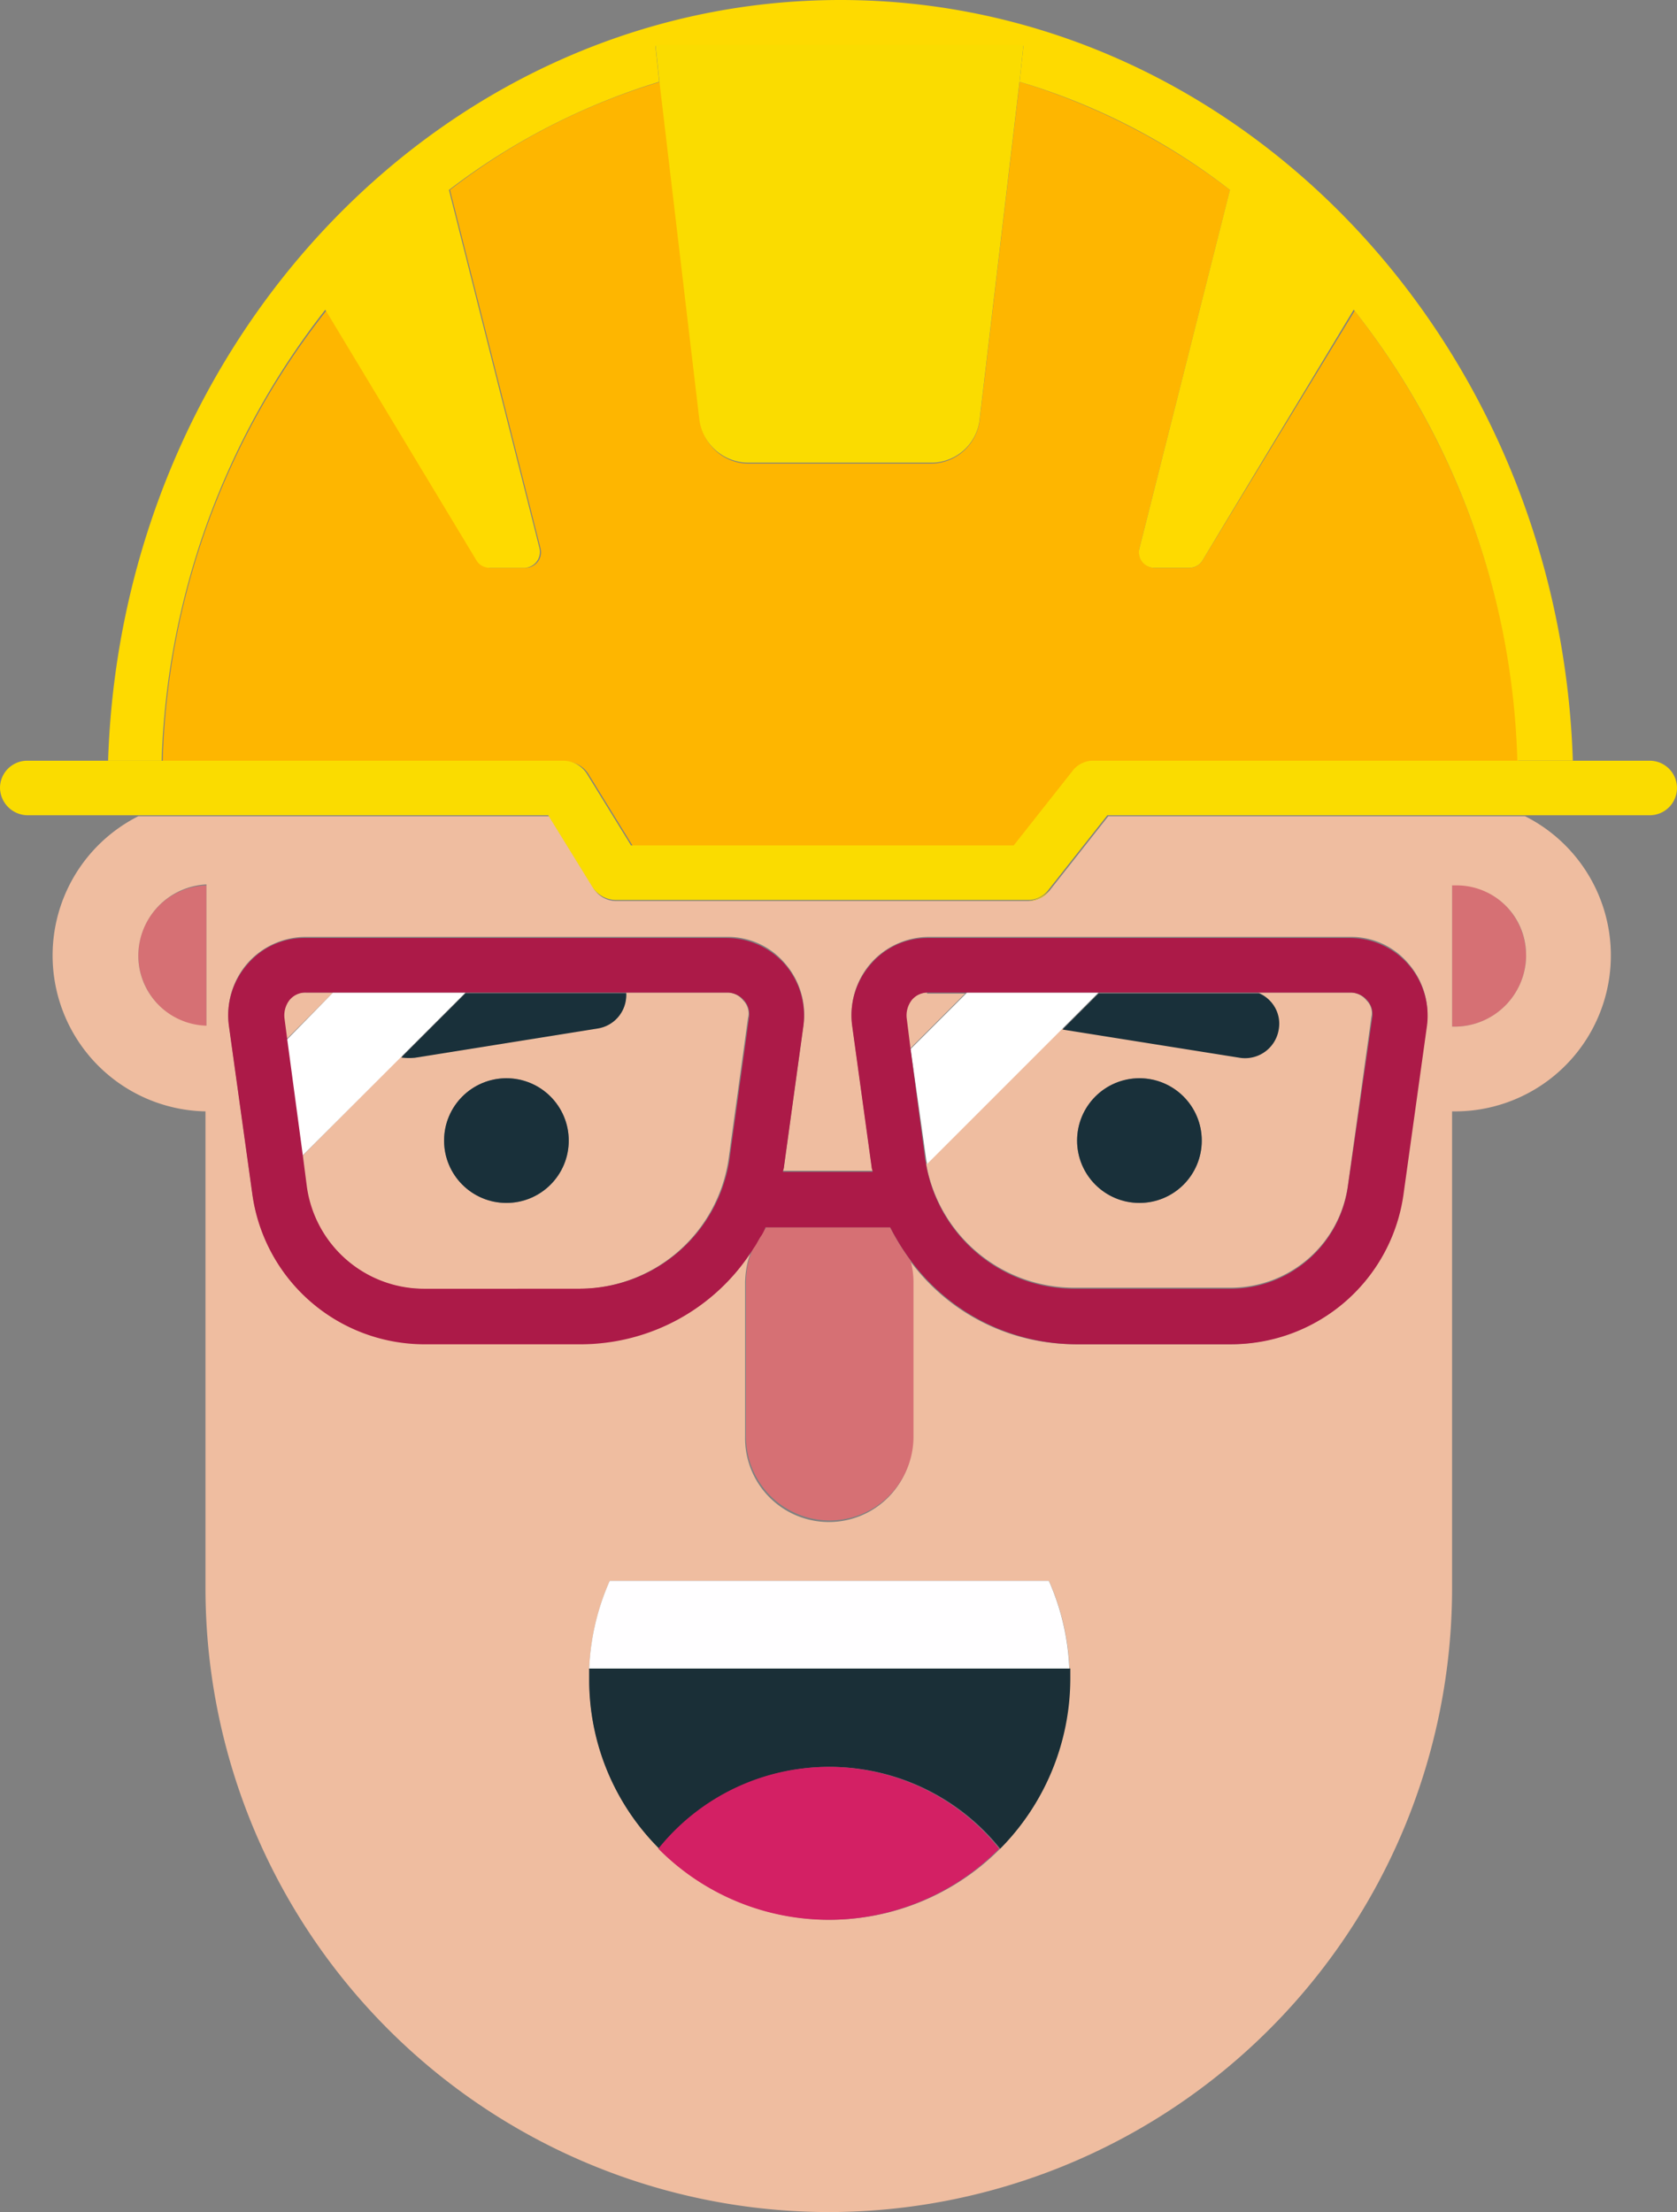 <svg xmlns="http://www.w3.org/2000/svg" width="57.201" height="75.438" viewBox="0 0 57.201 75.438"><rect x="0" y="0" width="57.201" height="75.438" fill="#808080" stroke="none"/><defs><style>.a{fill:#d67074;}.b{fill:#efbda0;}.c{fill:#19303a;}.d{fill:#1a2f37;}.e{fill:#fffeff;}.f{fill:#d32064;}.g{fill:#feb600;}.h{fill:#feda00;}.i{fill:#fadc00;}.j{fill:#fff;}.k{fill:#ac1a48;}</style></defs><g transform="translate(49.528 30.162)"><path class="a" d="M262.6,150.95h.1a2.425,2.425,0,0,0,0-4.85h-.1Z" transform="translate(-262.6 -146.1)"/></g><g transform="translate(4.717 30.195)"><path class="a" d="M127.7,148.592a2.442,2.442,0,0,0,2.325,2.425V146.2A2.39,2.39,0,0,0,127.7,148.592Z" transform="translate(-127.7 -146.2)"/></g><g transform="translate(25.943 41.821)"><path class="b" d="M191.733,181.2a.994.994,0,0,1-.133.266c.066-.1.133-.166.2-.266Z" transform="translate(-191.6 -181.2)"/></g><g transform="translate(10.298 33.849)"><path class="b" d="M159.548,157.466a.7.7,0,0,0-.565-.266h-3.421a1.18,1.18,0,0,1-.963,1.2l-6.245,1a1.066,1.066,0,0,1-.465-.033l-3.388,3.421.133,1.03a4.04,4.04,0,0,0,3.986,3.488h5.348a5.173,5.173,0,0,0,5.082-4.418l.664-4.817A.625.625,0,0,0,159.548,157.466Zm-8.072,6.909a2.126,2.126,0,1,1,2.126-2.126A2.119,2.119,0,0,1,151.476,164.375Z" transform="translate(-144.5 -157.2)"/></g><g transform="translate(30.886 33.849)"><path class="b" d="M207.218,157.2a.756.756,0,0,0-.565.266.719.719,0,0,0-.166.6l.133,1.063,1.893-1.893h-1.3Z" transform="translate(-206.48 -157.2)"/></g><g transform="translate(1.794 27.837)"><path class="b" d="M154.908,139.1l-1.993,2.525a.928.928,0,0,1-.731.365H138.133a.9.9,0,0,1-.8-.465l-1.495-2.425H121.823a5.318,5.318,0,0,0,2.292,10.065v16.277a21.279,21.279,0,0,0,21.26,21.26h0a21.279,21.279,0,0,0,21.26-21.26V149.165h.1a5.317,5.317,0,0,0,2.392-10.065Zm-33.085,4.75a2.442,2.442,0,0,1,2.325-2.425v4.817A2.39,2.39,0,0,1,121.823,143.85Zm29.4,30.461a8.2,8.2,0,0,1-14.018-5.78v-.365a8.209,8.209,0,0,1,.7-2.99h14.981a8.21,8.21,0,0,1,.7,2.99v.365A8.217,8.217,0,0,1,151.221,174.311Zm13.719-22.323a5.932,5.932,0,0,1-5.846,5.116h-5.348a6.966,6.966,0,0,1-5.614-2.857,2.831,2.831,0,0,1,.1.764v5.248a2.857,2.857,0,1,1-5.713,0v-5.248a3.144,3.144,0,0,1,.266-1.229,7,7,0,0,1-5.913,3.289h-5.315a5.932,5.932,0,0,1-5.846-5.116l-.8-5.747a2.683,2.683,0,0,1,.631-2.093,2.652,2.652,0,0,1,1.96-.9H141.92a2.547,2.547,0,0,1,1.96.9,2.646,2.646,0,0,1,.631,2.093l-.664,4.817c0,.066-.033.1-.033.166h3.056c0-.066-.033-.1-.033-.166l-.664-4.817a2.683,2.683,0,0,1,.631-2.093,2.652,2.652,0,0,1,1.96-.9H163.18a2.547,2.547,0,0,1,1.96.9,2.646,2.646,0,0,1,.631,2.093Zm4.219-8.138a2.439,2.439,0,0,1-2.425,2.425h-.1v-4.817h.1A2.369,2.369,0,0,1,169.159,143.85Z" transform="translate(-118.9 -139.1)"/></g><g transform="translate(31.59 33.849)"><path class="b" d="M223.615,157.466a.7.7,0,0,0-.565-.266h-3.122a1.116,1.116,0,0,1,.664,1.229h0a1.163,1.163,0,0,1-1.329.963l-6.046-.963-4.617,4.617a5.132,5.132,0,0,0,5.049,4.219H219a4.04,4.04,0,0,0,3.986-3.488l.8-5.747A.589.589,0,0,0,223.615,157.466Zm-7.74,6.909A2.126,2.126,0,1,1,218,162.249,2.119,2.119,0,0,1,215.875,164.375Z" transform="translate(-208.6 -157.2)"/></g><g transform="translate(9.627 33.849)"><path class="b" d="M143.218,157.2a.756.756,0,0,0-.565.266.719.719,0,0,0-.166.6l.1.764,1.628-1.628Z" transform="translate(-142.48 -157.2)"/></g><g transform="translate(13.686 33.882)"><path class="c" d="M155.165,159.492l6.245-1a1.15,1.15,0,0,0,.963-1.2h-5.481l-2.192,2.192A2.17,2.17,0,0,0,155.165,159.492Z" transform="translate(-154.7 -157.3)"/></g><g transform="translate(36.241 33.882)"><path class="c" d="M228.646,159.492a1.163,1.163,0,0,0,1.329-.963h0a1.116,1.116,0,0,0-.664-1.229h-5.481l-1.229,1.229Z" transform="translate(-222.6 -157.3)"/></g><g transform="translate(20.097 56.902)"><path class="d" d="M174,226.6v.365a8.106,8.106,0,0,0,2.392,5.78,7.451,7.451,0,0,1,11.626,0,8.246,8.246,0,0,0,2.392-5.78V226.6Z" transform="translate(-174 -226.6)"/></g><g transform="translate(20.097 53.913)"><path class="e" d="M189.679,217.6H174.7a8.209,8.209,0,0,0-.7,2.99h16.376A8.209,8.209,0,0,0,189.679,217.6Z" transform="translate(-174 -217.6)"/></g><g transform="translate(22.455 60.257)"><path class="f" d="M186.913,236.7a7.441,7.441,0,0,0-5.813,2.79,8.18,8.18,0,0,0,11.626,0A7.441,7.441,0,0,0,186.913,236.7Z" transform="translate(-181.1 -236.7)"/></g><g transform="translate(25.445 41.821)"><path class="a" d="M190.831,181.2a1.844,1.844,0,0,0-.2.266,1.884,1.884,0,0,1-.266.432,2.9,2.9,0,0,0-.266,1.229v5.248a2.857,2.857,0,1,0,5.714,0v-5.248a2.832,2.832,0,0,0-.1-.764,7.95,7.95,0,0,1-.7-1.129h-4.185Z" transform="translate(-190.1 -181.2)"/></g><g transform="translate(15.147 36.772)"><circle class="c" cx="2.126" cy="2.126" r="2.126"/></g><g transform="translate(36.739 36.772)"><circle class="c" cx="2.126" cy="2.126" r="2.126"/></g><g transform="translate(5.547 2.79)"><path class="g" d="M165.677,80.01a.53.53,0,0,1-.465.266h-1.163a.545.545,0,0,1-.531-.664l3.089-12.224a22.647,22.647,0,0,0-7.175-3.687L158.07,75.227a1.684,1.684,0,0,1-1.661,1.495H150.2a1.66,1.66,0,0,1-1.661-1.495L147.174,63.7A21.986,21.986,0,0,0,140,67.387l3.089,12.224a.53.53,0,0,1-.531.664h-1.163a.53.53,0,0,1-.465-.266l-5.149-8.5a25.962,25.962,0,0,0-5.581,15.38h13.752a.9.9,0,0,1,.8.465l1.495,2.425H159.3l1.993-2.525a.928.928,0,0,1,.731-.365h14.417a26.265,26.265,0,0,0-5.581-15.38Z" transform="translate(-130.2 -63.7)"/></g><g transform="translate(35.078 30.361)"><path class="h" d="M219.831,146.7a.928.928,0,0,1-.731.365A1.188,1.188,0,0,0,219.831,146.7Z" transform="translate(-219.1 -146.7)"/></g><g transform="translate(3.687)"><path class="h" d="M126.427,81.243a26.265,26.265,0,0,1,5.581-15.38l5.149,8.537a.53.53,0,0,0,.465.266h1.163a.545.545,0,0,0,.531-.664l-3.089-12.224A22.648,22.648,0,0,1,143.4,58.09l-.133-1.229h12.556l-.133,1.229a21.986,21.986,0,0,1,7.175,3.687L159.778,74a.53.53,0,0,0,.532.664h1.163a.53.53,0,0,0,.465-.266l5.149-8.537a25.962,25.962,0,0,1,5.581,15.38h1.893C174.095,66.86,163.066,55.3,149.58,55.3S125.065,66.86,124.6,81.243Z" transform="translate(-124.6 -55.3)"/></g><g transform="translate(22.356 1.528)"><path class="i" d="M183.989,74.151H190.2a1.66,1.66,0,0,0,1.661-1.495l1.362-11.527.133-1.229H180.8l.133,1.229,1.362,11.527A1.692,1.692,0,0,0,183.989,74.151Z" transform="translate(-180.8 -59.9)"/></g><g transform="translate(0 25.943)"><path class="i" d="M169.771,133.4H150.8a.882.882,0,0,0-.731.365l-1.993,2.525H135.025l-1.495-2.425a.965.965,0,0,0-.8-.465h-18.3a.928.928,0,0,0-.93.93.951.951,0,0,0,.93.93H132.2l1.495,2.425a.965.965,0,0,0,.8.465h14.051a.882.882,0,0,0,.731-.365l1.993-2.525h18.5a.93.93,0,0,0,0-1.86Z" transform="translate(-113.5 -133.4)"/></g><g transform="translate(9.766 33.849)"><path class="j" d="M149.012,157.2h-4.518l-1.594,1.628.531,3.953,3.388-3.388Z" transform="translate(-142.9 -157.2)"/></g><g transform="translate(31.059 33.849)"><path class="j" d="M213.411,157.2h-4.484L207,159.127l.531,3.754a1.44,1.44,0,0,0,.033.166l4.617-4.617Z" transform="translate(-207 -157.2)"/></g><g transform="translate(7.784 31.989)"><path class="k" d="M177.182,152.5a2.652,2.652,0,0,0-1.96-.9H160.805a2.547,2.547,0,0,0-1.96.9,2.646,2.646,0,0,0-.631,2.093l.664,4.817c0,.066.033.1.033.166h-3.056c0-.066.033-.1.033-.166l.664-4.817a2.683,2.683,0,0,0-.631-2.093,2.652,2.652,0,0,0-1.96-.9H139.546a2.547,2.547,0,0,0-1.96.9,2.646,2.646,0,0,0-.631,2.093l.8,5.747a5.932,5.932,0,0,0,5.846,5.116h5.348a6.961,6.961,0,0,0,5.913-3.289c.1-.133.166-.3.266-.432a1.973,1.973,0,0,0,.133-.266h4.252a7.955,7.955,0,0,0,.7,1.129,7.062,7.062,0,0,0,5.614,2.857h5.348a5.932,5.932,0,0,0,5.846-5.116l.8-5.747A2.646,2.646,0,0,0,177.182,152.5Zm-28.235,11.062H143.6a4.04,4.04,0,0,1-3.986-3.488l-.133-1.03-.531-3.953-.1-.764a.855.855,0,0,1,.166-.6.7.7,0,0,1,.565-.266h14.383a.756.756,0,0,1,.565.266.719.719,0,0,1,.166.6l-.664,4.817A5.173,5.173,0,0,1,148.946,163.559Zm26.176-3.488a4.04,4.04,0,0,1-3.986,3.488h-5.348a5.132,5.132,0,0,1-5.049-4.219,1.438,1.438,0,0,0-.033-.166l-.5-3.787-.133-1.063a.855.855,0,0,1,.166-.6.7.7,0,0,1,.565-.266h14.417a.756.756,0,0,1,.565.266.719.719,0,0,1,.166.6Z" transform="translate(-136.932 -151.6)"/></g></svg>